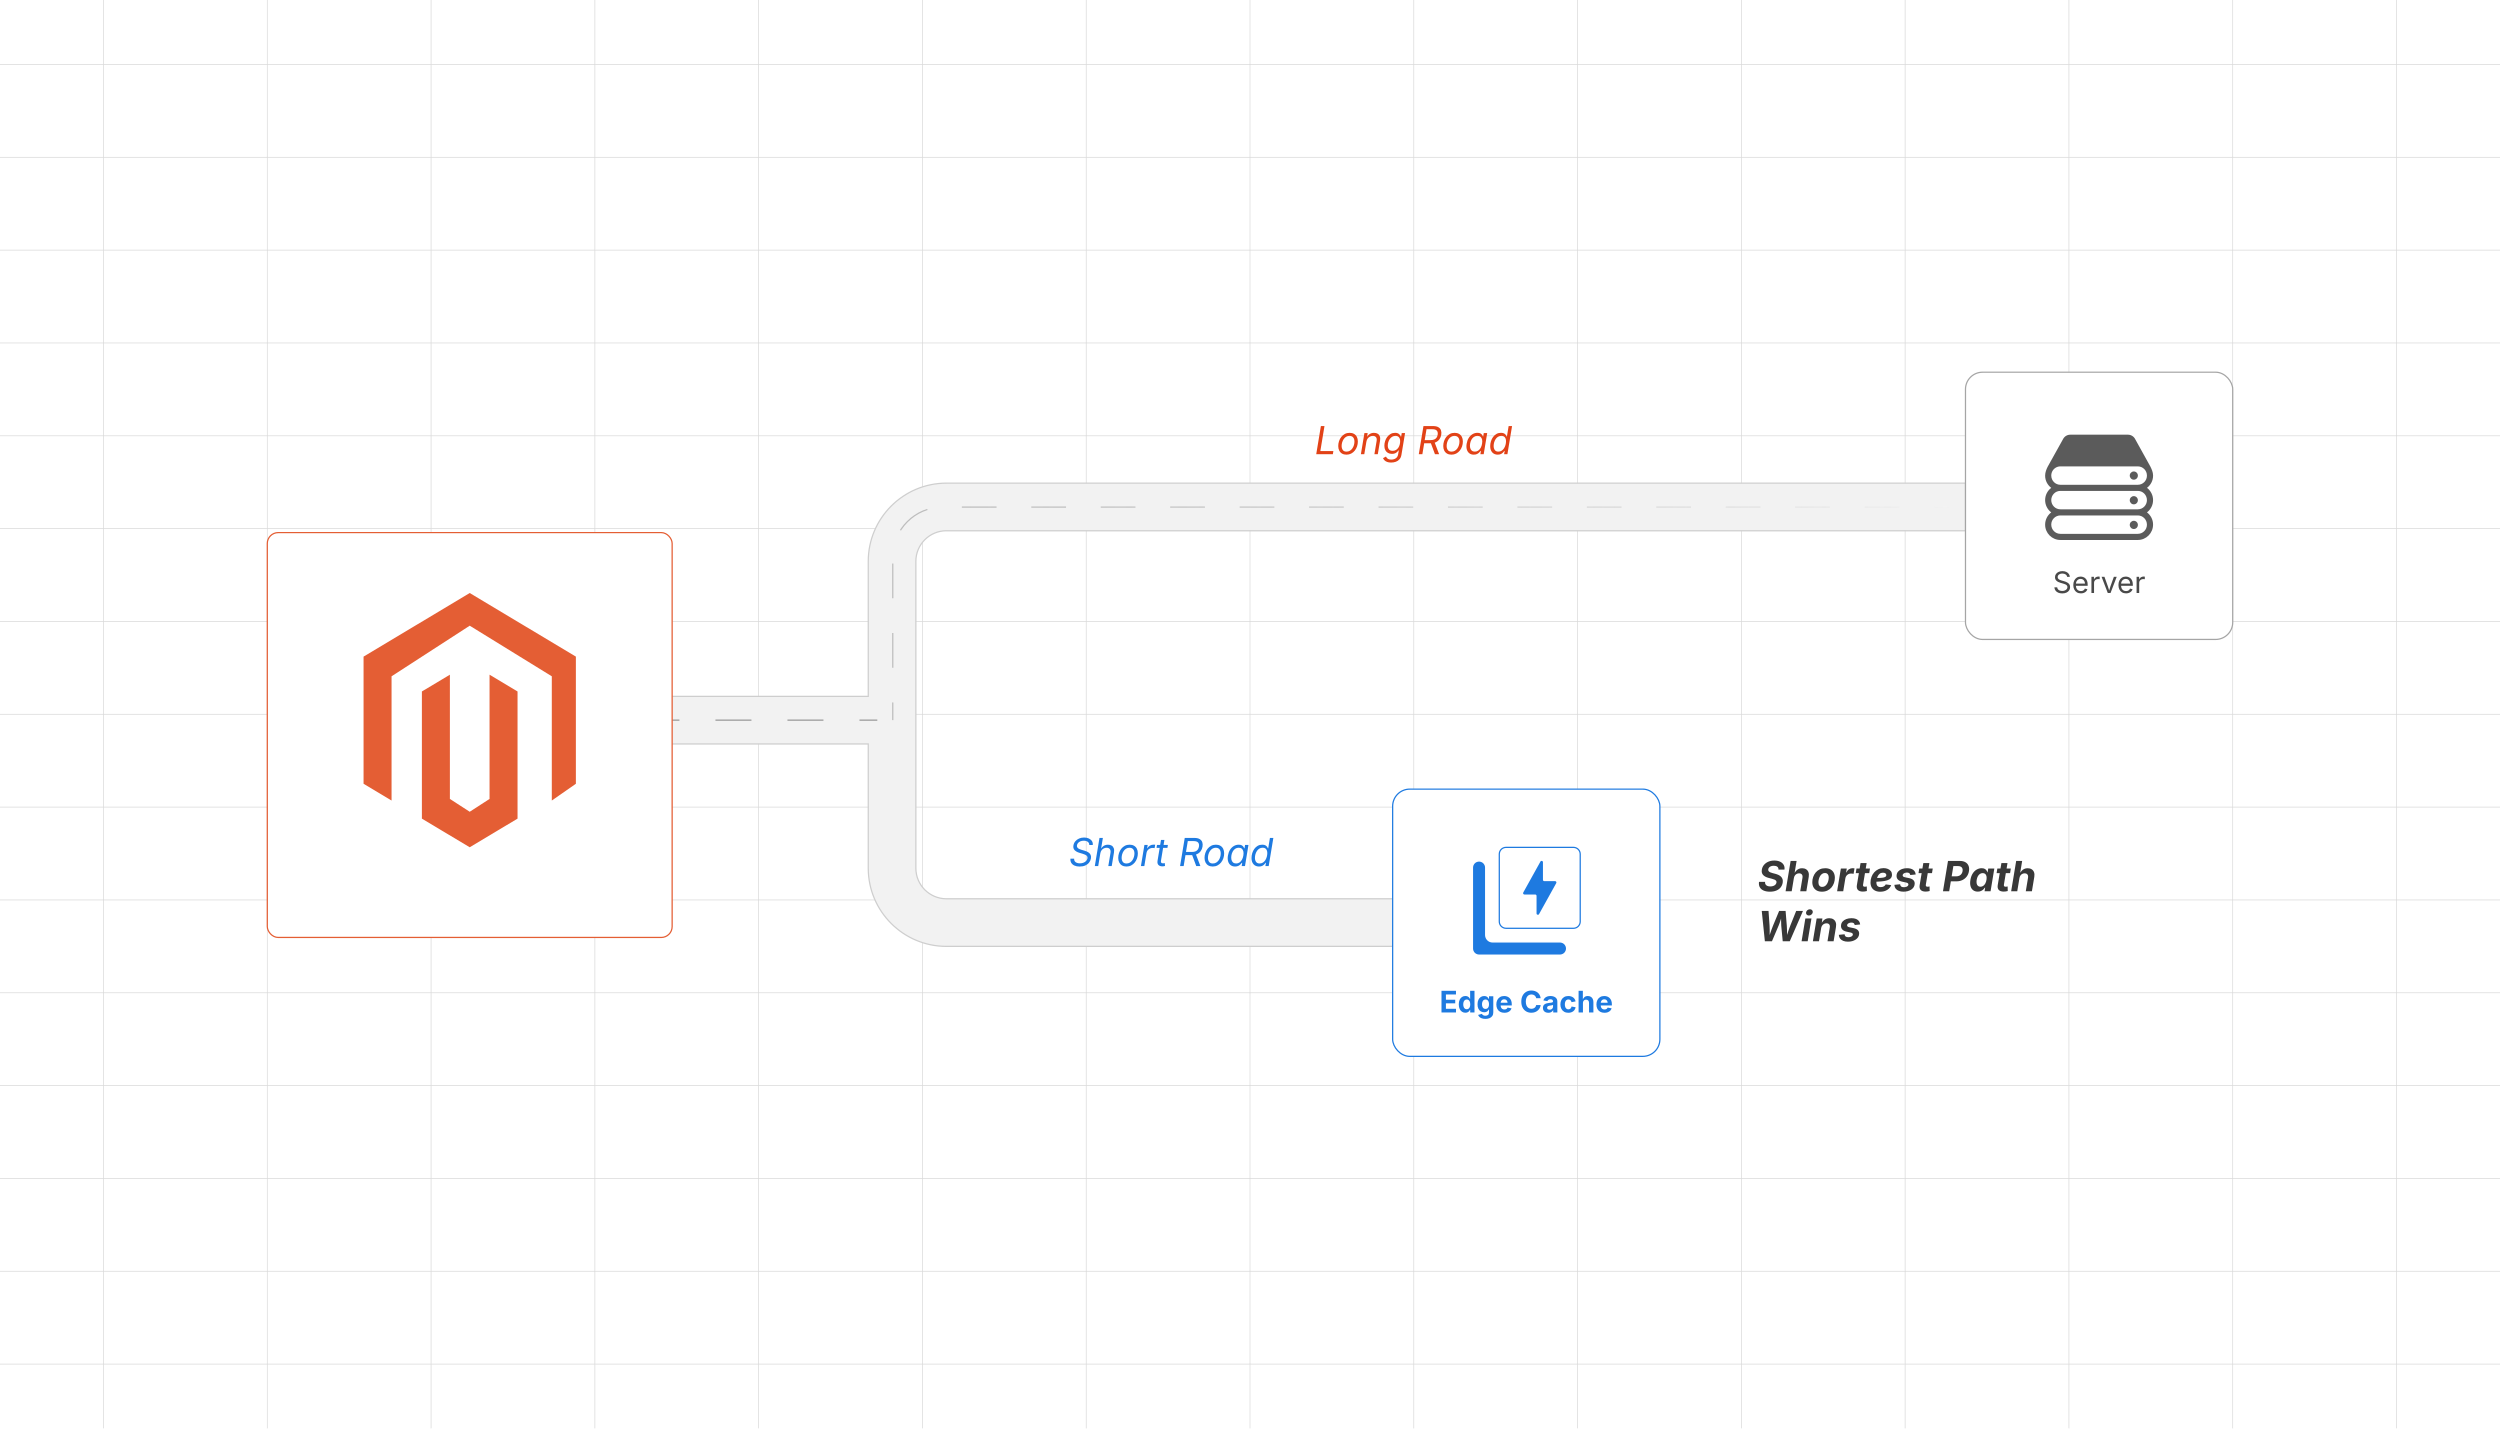 <?xml version="1.0" encoding="UTF-8"?><svg id="Layer_1" xmlns="http://www.w3.org/2000/svg" xmlns:xlink="http://www.w3.org/1999/xlink" viewBox="0 0 350 200"><defs><clipPath id="clippath"><rect width="350" height="200" fill="none" stroke-width="0"/></clipPath><linearGradient id="linear-gradient" x1="124.9" y1="99.58" x2="273.256" y2="99.58" gradientUnits="userSpaceOnUse"><stop offset="0" stop-color="#999" stop-opacity=".6"/><stop offset="1" stop-color="#f2f2f2"/></linearGradient><linearGradient id="linear-gradient-2" y1="82.193" y2="82.193" xlink:href="#linear-gradient"/><linearGradient id="linear-gradient-3" x1="124.9" y1="70.994" x2="273.256" y2="70.994" xlink:href="#linear-gradient"/><linearGradient id="linear-gradient-4" x1="124.9" y1="115.047" x2="191.703" y2="115.047" gradientUnits="userSpaceOnUse"><stop offset="0" stop-color="#bdbdbd"/><stop offset="1" stop-color="#1e7ae0"/></linearGradient><filter id="drop-shadow-1" filterUnits="userSpaceOnUse"><feOffset dx="0" dy="2.083"/><feGaussianBlur result="blur" stdDeviation="1.666"/><feFlood flood-color="#333" flood-opacity=".09"/><feComposite in2="blur" operator="in"/><feComposite in="SourceGraphic"/></filter><filter id="outer-glow-2" filterUnits="userSpaceOnUse"><feOffset dx="0" dy="0"/><feGaussianBlur result="blur-2" stdDeviation="3.749"/><feFlood flood-color="#2d95e2" flood-opacity=".12"/><feComposite in2="blur-2" operator="in"/><feComposite in="SourceGraphic"/></filter></defs><g opacity=".51"><g clip-path="url(#clippath)"><line x1="-8.439" y1="190.973" x2="358.439" y2="190.973" fill="none" stroke="#b5b5b5" stroke-miterlimit="10" stroke-width=".102"/><line x1="-8.439" y1="177.977" x2="358.439" y2="177.977" fill="none" stroke="#b5b5b5" stroke-miterlimit="10" stroke-width=".102"/><line x1="-8.439" y1="164.981" x2="358.439" y2="164.981" fill="none" stroke="#b5b5b5" stroke-miterlimit="10" stroke-width=".102"/><line x1="-8.439" y1="151.985" x2="358.439" y2="151.985" fill="none" stroke="#b5b5b5" stroke-miterlimit="10" stroke-width=".102"/><line x1="-8.439" y1="138.988" x2="358.439" y2="138.988" fill="none" stroke="#b5b5b5" stroke-miterlimit="10" stroke-width=".102"/><line x1="-8.439" y1="125.992" x2="358.439" y2="125.992" fill="none" stroke="#b5b5b5" stroke-miterlimit="10" stroke-width=".102"/><line x1="-8.439" y1="112.996" x2="358.439" y2="112.996" fill="none" stroke="#b5b5b5" stroke-miterlimit="10" stroke-width=".102"/><line x1="-8.439" y1="100" x2="358.439" y2="100" fill="none" stroke="#b5b5b5" stroke-miterlimit="10" stroke-width=".102"/><line x1="-8.439" y1="87.004" x2="358.439" y2="87.004" fill="none" stroke="#b5b5b5" stroke-miterlimit="10" stroke-width=".102"/><line x1="-8.439" y1="74.008" x2="358.439" y2="74.008" fill="none" stroke="#b5b5b5" stroke-miterlimit="10" stroke-width=".102"/><line x1="-8.439" y1="61.012" x2="358.439" y2="61.012" fill="none" stroke="#b5b5b5" stroke-miterlimit="10" stroke-width=".102"/><line x1="-8.439" y1="48.015" x2="358.439" y2="48.015" fill="none" stroke="#b5b5b5" stroke-miterlimit="10" stroke-width=".102"/><line x1="-8.439" y1="35.019" x2="358.439" y2="35.019" fill="none" stroke="#b5b5b5" stroke-miterlimit="10" stroke-width=".102"/><line x1="-8.439" y1="22.023" x2="358.439" y2="22.023" fill="none" stroke="#b5b5b5" stroke-miterlimit="10" stroke-width=".102"/><line x1="-8.439" y1="9.027" x2="358.439" y2="9.027" fill="none" stroke="#b5b5b5" stroke-miterlimit="10" stroke-width=".102"/><line x1="335.509" y1="-3.969" x2="335.509" y2="203.969" fill="none" stroke="#b5b5b5" stroke-miterlimit="10" stroke-width=".102"/><line x1="312.579" y1="-3.969" x2="312.579" y2="203.969" fill="none" stroke="#b5b5b5" stroke-miterlimit="10" stroke-width=".102"/><line x1="289.65" y1="-3.969" x2="289.65" y2="203.969" fill="none" stroke="#b5b5b5" stroke-miterlimit="10" stroke-width=".102"/><line x1="266.72" y1="-3.969" x2="266.72" y2="203.969" fill="none" stroke="#b5b5b5" stroke-miterlimit="10" stroke-width=".102"/><line x1="243.79" y1="-3.969" x2="243.79" y2="203.969" fill="none" stroke="#b5b5b5" stroke-miterlimit="10" stroke-width=".102"/><line x1="220.86" y1="-3.969" x2="220.86" y2="203.969" fill="none" stroke="#b5b5b5" stroke-miterlimit="10" stroke-width=".102"/><line x1="197.93" y1="-3.969" x2="197.93" y2="203.969" fill="none" stroke="#b5b5b5" stroke-miterlimit="10" stroke-width=".102"/><line x1="175" y1="-3.969" x2="175" y2="203.969" fill="none" stroke="#b5b5b5" stroke-miterlimit="10" stroke-width=".102"/><line x1="152.07" y1="-3.969" x2="152.07" y2="203.969" fill="none" stroke="#b5b5b5" stroke-miterlimit="10" stroke-width=".102"/><line x1="129.14" y1="-3.969" x2="129.14" y2="203.969" fill="none" stroke="#b5b5b5" stroke-miterlimit="10" stroke-width=".102"/><line x1="106.21" y1="-3.969" x2="106.21" y2="203.969" fill="none" stroke="#b5b5b5" stroke-miterlimit="10" stroke-width=".102"/><line x1="83.28" y1="-3.969" x2="83.28" y2="203.969" fill="none" stroke="#b5b5b5" stroke-miterlimit="10" stroke-width=".102"/><line x1="60.35" y1="-3.969" x2="60.35" y2="203.969" fill="none" stroke="#b5b5b5" stroke-miterlimit="10" stroke-width=".102"/><line x1="37.421" y1="-3.969" x2="37.421" y2="203.969" fill="none" stroke="#b5b5b5" stroke-miterlimit="10" stroke-width=".102"/><line x1="14.491" y1="-3.969" x2="14.491" y2="203.969" fill="none" stroke="#b5b5b5" stroke-miterlimit="10" stroke-width=".102"/></g></g><path d="M128.221,78.583c0-2.36,1.92-4.279,4.28-4.279h142.667v-6.665h-142.667c-6.035,0-10.945,4.91-10.945,10.945v18.905h-49.099v6.665h49.099v17.395c0,6.035,4.91,10.945,10.945,10.945h62.521v-6.665h-62.521c-2.36,0-4.28-1.92-4.28-4.279v-42.966Z" fill="#f2f2f2" stroke="#cecece" stroke-miterlimit="10" stroke-width=".175"/><line x1="122.824" y1="100.821" x2="120.325" y2="100.821" fill="none" stroke="#999" stroke-miterlimit="10" stroke-width=".175"/><line x1="115.284" y1="100.821" x2="77.476" y2="100.821" fill="none" stroke="#999" stroke-dasharray="0 0 5.041 5.041" stroke-miterlimit="10" stroke-width=".175"/><line x1="74.956" y1="100.821" x2="72.456" y2="100.821" fill="none" stroke="#999" stroke-miterlimit="10" stroke-width=".175"/><line x1="124.987" y1="100.821" x2="124.987" y2="98.339" fill="none" stroke="url(#linear-gradient)" stroke-miterlimit="10" stroke-width=".175"/><path d="M124.987,93.479v-15.518c0-3.847,3.119-6.966,6.966-6.966h136.39" fill="none" stroke="url(#linear-gradient-2)" stroke-dasharray="0 0 4.861 4.861" stroke-miterlimit="10" stroke-width=".175"/><line x1="270.774" y1="70.994" x2="273.256" y2="70.994" fill="none" stroke="url(#linear-gradient-3)" stroke-miterlimit="10" stroke-width=".175"/><path d="M191.703,129.185h-59.788c-3.826,0-6.928-3.102-6.928-6.928v-21.436" fill="none" stroke="url(#linear-gradient-4)" stroke-dasharray="0 4.963" stroke-miterlimit="10" stroke-width=".175"/><path d="M247.79,124.837c-.34,0-.632-.052-.875-.156-.244-.104-.425-.26-.542-.465-.116-.205-.153-.457-.112-.757h.846c-.013.143.01.262.068.357.06.096.146.167.261.215.115.048.251.071.409.071.153,0,.292-.022.415-.067.124-.044.225-.107.302-.189.078-.081.126-.176.143-.284.018-.097.003-.179-.044-.244s-.12-.121-.221-.168c-.101-.046-.226-.088-.376-.126l-.45-.117c-.334-.083-.59-.218-.767-.401-.178-.185-.241-.434-.189-.749.039-.256.14-.48.3-.672.161-.192.365-.342.614-.449.248-.106.526-.16.834-.16.313,0,.582.054.808.16.225.107.393.256.502.446.11.189.146.41.108.66h-.837c.012-.169-.04-.3-.153-.394-.114-.095-.28-.142-.499-.142-.147,0-.277.021-.389.062-.111.042-.199.1-.265.174s-.106.159-.124.254c-.017.103,0,.188.052.258.051.069.125.125.222.169s.203.08.319.108l.364.094c.171.042.327.097.47.164s.264.15.363.25c.1.101.17.218.212.354s.049.294.021.475c-.042.256-.139.479-.291.67-.151.191-.354.339-.605.443-.251.104-.549.156-.893.156Z" fill="#383838" stroke-width="0"/><path d="M251.143,122.932l-.305,1.843h-.854l.703-4.243h.838l-.308,1.854h-.068c.085-.178.183-.329.292-.452.108-.124.233-.218.373-.283s.297-.099.474-.099c.221,0,.408.048.562.144.155.096.266.233.333.413s.081.394.042.643l-.337,2.024h-.856l.312-1.877c.033-.199.007-.354-.078-.465-.084-.111-.217-.167-.396-.167-.12,0-.23.026-.332.078-.102.053-.188.128-.257.227s-.115.219-.138.361Z" fill="#383838" stroke-width="0"/><path d="M255.078,124.837c-.289,0-.533-.055-.734-.165-.202-.11-.355-.265-.462-.464s-.159-.434-.159-.701c0-.256.041-.501.122-.734.082-.233.2-.442.354-.627.155-.184.344-.329.567-.436.223-.106.477-.159.762-.159.284,0,.528.055.73.164.202.108.356.264.462.464.106.2.16.435.16.702,0,.256-.041.502-.121.736-.081.234-.199.443-.354.626-.156.184-.346.328-.568.435s-.476.159-.759.159ZM255.106,124.165c.159,0,.297-.043.411-.128.115-.086.21-.195.285-.329s.131-.276.167-.427c.036-.151.054-.292.054-.424,0-.127-.02-.237-.059-.333-.039-.095-.097-.169-.175-.222-.078-.054-.176-.08-.293-.08-.16,0-.298.042-.413.127-.116.084-.211.193-.285.326s-.129.274-.165.424c-.036.15-.054.293-.054.428,0,.189.043.344.131.461.087.118.219.177.396.177Z" fill="#383838" stroke-width="0"/><path d="M257.196,124.774l.526-3.184h.826l-.088.555h.034c.089-.197.21-.346.364-.446.153-.101.32-.151.498-.151.046,0,.094.003.143.007.05.005.093.013.131.021l-.128.764c-.038-.014-.093-.024-.164-.031-.071-.008-.137-.012-.197-.012-.131,0-.253.028-.365.084-.111.056-.205.134-.28.233s-.124.216-.146.349l-.299,1.812h-.854Z" fill="#383838" stroke-width="0"/><path d="M261.796,121.591l-.105.652h-1.888l.105-.652h1.888ZM260.475,120.833h.854l-.499,3.01c-.017.103-.007.178.031.226.038.047.108.071.211.071.032,0,.078-.005.139-.013.06-.009.105-.017.138-.024l.015.641c-.098.028-.193.048-.289.06-.097.012-.188.018-.275.018-.32,0-.552-.078-.694-.233-.143-.156-.19-.379-.143-.67l.513-3.084Z" fill="#383838" stroke-width="0"/><path d="M263.242,124.843c-.283,0-.527-.052-.732-.155s-.362-.252-.473-.445c-.11-.194-.165-.427-.165-.698,0-.268.044-.522.133-.765.088-.242.214-.456.377-.642.163-.187.356-.333.581-.44.224-.107.471-.161.74-.161.224,0,.425.038.603.113.178.074.317.181.42.318s.153.304.153.497c0,.197-.058.36-.173.488-.116.128-.287.228-.513.299-.227.071-.505.121-.835.149-.33.029-.71.043-1.139.043l.088-.516c.362,0,.66-.006.893-.019.233-.012.413-.034.541-.066.129-.032.218-.075.269-.13.05-.054.075-.123.075-.206,0-.101-.042-.181-.127-.239-.084-.059-.199-.089-.343-.089-.187,0-.339.049-.459.146-.119.097-.213.219-.279.364-.066.146-.113.298-.141.455-.027.156-.041.294-.041.414,0,.121.019.23.056.327s.1.174.189.229c.089.056.21.084.364.084.161,0,.304-.034.429-.102.124-.067.214-.16.269-.28l.767.103c-.104.277-.292.5-.562.669-.27.17-.591.254-.965.254Z" fill="#383838" stroke-width="0"/><path d="M266.506,124.837c-.257,0-.479-.037-.669-.112-.19-.075-.338-.181-.443-.317s-.164-.299-.175-.487c0-.01-.001-.018-.002-.024-.001-.006-.001-.013-.001-.019l.8-.082c.016.148.064.254.146.318.083.065.211.098.384.098.104,0,.203-.015.296-.043s.17-.07.232-.124c.062-.054.096-.12.104-.198.006-.071-.018-.133-.069-.182-.053-.05-.143-.088-.27-.114l-.529-.114c-.277-.059-.482-.162-.615-.312-.133-.148-.191-.333-.174-.551.013-.221.087-.406.222-.559.135-.151.311-.267.525-.346.216-.079.451-.118.705-.118.374,0,.663.075.867.225.204.15.319.347.346.59.004.012.007.021.009.031s.003.02.003.031l-.761.077c-.015-.108-.058-.192-.128-.252s-.181-.09-.333-.09c-.093,0-.185.015-.273.043s-.164.069-.225.122c-.062.054-.096.12-.103.199-.008.072.013.132.062.18.049.048.141.086.273.116l.553.114c.278.057.485.155.619.293.134.139.192.315.175.53-.012.169-.061.319-.146.453-.087.133-.202.245-.346.339-.145.093-.308.163-.488.212-.182.048-.372.072-.571.072Z" fill="#383838" stroke-width="0"/><path d="M270.584,121.591l-.105.652h-1.888l.105-.652h1.888ZM269.263,120.833h.854l-.499,3.01c-.017.103-.007.178.031.226.038.047.108.071.211.071.032,0,.078-.005.139-.013.06-.009.105-.017.138-.024l.015.641c-.098.028-.193.048-.289.06-.097.012-.188.018-.275.018-.32,0-.552-.078-.694-.233-.143-.156-.19-.379-.143-.67l.513-3.084Z" fill="#383838" stroke-width="0"/><path d="M272.016,124.774l.704-4.243h1.654c.32,0,.584.061.79.183.206.121.351.29.435.505.083.216.102.463.054.742-.043.281-.144.528-.3.742-.157.213-.36.381-.609.502-.25.122-.537.183-.861.183h-1.065l.116-.7h.926c.179,0,.33-.032.456-.095.125-.062.225-.148.299-.258.074-.108.122-.232.146-.371.022-.143.015-.268-.023-.375-.038-.106-.109-.19-.215-.25s-.248-.09-.429-.09h-.623l-.584,3.525h-.869Z" fill="#383838" stroke-width="0"/><path d="M276.883,124.828c-.243,0-.452-.063-.628-.19s-.301-.312-.374-.557c-.074-.244-.082-.543-.023-.896.061-.362.17-.665.328-.907.157-.242.344-.424.561-.545.217-.122.442-.183.678-.183.181,0,.325.03.435.09s.193.134.252.224c.059.089.101.177.125.262h.028l.089-.535h.852l-.527,3.184h-.84l.082-.51h-.039c-.056.087-.128.174-.217.261-.089.086-.198.158-.327.216-.13.059-.28.087-.453.087ZM277.262,124.143c.146,0,.276-.041.392-.121.114-.081.211-.193.289-.336.077-.144.132-.311.162-.5.032-.193.033-.362.004-.504-.029-.143-.089-.253-.178-.331-.089-.077-.207-.116-.353-.116-.15,0-.283.041-.399.122-.115.082-.211.194-.286.336-.075.143-.128.307-.158.493-.03.186-.031.352-.003.495.029.145.087.258.176.339.088.082.206.123.354.123Z" fill="#383838" stroke-width="0"/><path d="M281.516,121.591l-.105.652h-1.888l.105-.652h1.888ZM280.194,120.833h.854l-.499,3.01c-.017.103-.007.178.031.226.038.047.108.071.211.071.032,0,.078-.005.139-.013.06-.009.105-.017.138-.024l.015.641c-.098.028-.193.048-.289.06-.097.012-.188.018-.275.018-.32,0-.552-.078-.694-.233-.143-.156-.19-.379-.143-.67l.513-3.084Z" fill="#383838" stroke-width="0"/><path d="M282.721,122.932l-.305,1.843h-.854l.703-4.243h.838l-.308,1.854h-.068c.085-.178.183-.329.292-.452.108-.124.233-.218.373-.283s.297-.099.474-.099c.221,0,.408.048.562.144.155.096.266.233.333.413s.081.394.042.643l-.337,2.024h-.856l.312-1.877c.033-.199.007-.354-.078-.465-.084-.111-.217-.167-.396-.167-.12,0-.23.026-.332.078-.102.053-.188.128-.257.227s-.115.219-.138.361Z" fill="#383838" stroke-width="0"/><path d="M247.081,131.773l-.436-4.243h.948l.146,2.088c.011.174.017.36.017.56,0,.198,0,.397-.001.598s-.001.393.001.576h-.153c.062-.184.127-.376.195-.576.066-.2.135-.399.204-.598.069-.199.141-.386.213-.56l.865-2.088h.903l.171,2.088c.013.174.021.36.025.56.004.198.006.397.007.598s.004.393.01.576h-.162c.062-.184.127-.376.192-.576s.132-.399.198-.598c.066-.199.135-.386.205-.56l.837-2.088h.951l-1.846,4.243h-.991l-.205-2.17c-.021-.243-.028-.504-.023-.783s.005-.568.001-.868h.214c-.106.292-.201.578-.285.856-.083.279-.179.544-.284.795l-.923,2.17h-.994Z" fill="#383838" stroke-width="0"/><path d="M252.222,131.773l.526-3.184h.854l-.526,3.184h-.854ZM253.244,128.174c-.129,0-.232-.043-.31-.128-.076-.086-.105-.189-.086-.311.021-.121.084-.225.19-.311.106-.085.223-.128.351-.128.129,0,.232.043.31.128.078.086.106.189.086.311-.02.119-.082.223-.188.309-.105.087-.224.13-.353.13Z" fill="#383838" stroke-width="0"/><path d="M254.958,129.957l-.302,1.816h-.854l.529-3.184h.804l-.111.794-.06-.028c.125-.262.281-.462.467-.6.187-.138.408-.206.666-.206.229,0,.42.051.575.151.156.101.267.242.331.427s.075.4.034.649l-.331,1.996h-.854l.315-1.905c.034-.199.009-.35-.076-.451-.086-.102-.213-.152-.382-.152-.127,0-.243.028-.349.085-.105.058-.193.138-.264.241s-.117.226-.14.366Z" fill="#383838" stroke-width="0"/><path d="M258.729,131.836c-.257,0-.479-.037-.669-.112-.19-.075-.338-.181-.443-.317s-.164-.299-.175-.487c0-.01-.001-.018-.002-.024-.001-.006-.001-.013-.001-.019l.8-.082c.016.148.064.254.146.318.083.065.211.098.384.098.104,0,.203-.015.296-.043s.17-.07.232-.124c.062-.054.096-.12.104-.198.006-.071-.018-.133-.069-.182-.053-.05-.143-.088-.27-.114l-.529-.114c-.277-.059-.482-.162-.615-.312-.133-.148-.191-.333-.174-.551.013-.221.087-.406.222-.559.135-.151.311-.267.525-.346.216-.079.451-.118.705-.118.374,0,.663.075.867.225.204.15.319.347.346.59.004.012.007.021.009.031s.003.02.003.031l-.761.077c-.015-.108-.058-.192-.128-.252s-.181-.09-.333-.09c-.093,0-.185.015-.273.043s-.164.069-.225.122c-.062.054-.096.12-.103.199-.008.072.013.132.062.18.049.048.141.086.273.116l.553.114c.278.057.485.155.619.293.134.139.192.315.175.53-.012.169-.061.319-.146.453-.087.133-.202.245-.346.339-.145.093-.308.163-.488.212-.182.048-.372.072-.571.072Z" fill="#383838" stroke-width="0"/><rect x="37.421" y="72.481" width="56.679" height="56.679" rx="1.523" ry="1.523" fill="#fff" filter="url(#drop-shadow-1)" stroke="#e45e34" stroke-miterlimit="10" stroke-width=".175"/><g id="LOGO"><polygon points="80.623 91.925 80.623 109.727 77.252 112.076 77.252 94.682 65.76 87.597 54.818 94.682 54.818 112.076 50.898 109.727 50.898 91.925 65.76 83.024 80.623 91.925" fill="#e45e34" stroke-width="0"/><polygon points="72.456 96.805 72.456 114.607 69.745 116.23 65.76 118.618 61.772 116.23 59.064 114.607 59.064 96.805 62.984 94.456 62.984 111.85 65.76 113.647 68.537 111.85 68.537 94.456 72.456 96.805" fill="#e45e34" stroke-width="0"/></g><path d="M151.153,121.318c-.282,0-.523-.045-.725-.136-.201-.091-.351-.219-.45-.385-.099-.166-.137-.358-.116-.579h.516c-.01.148.02.271.09.366.071.096.169.168.295.214.126.047.267.07.422.07.178,0,.343-.029.495-.087.151-.059.277-.14.378-.245.101-.104.162-.228.185-.368.021-.127.003-.23-.054-.309s-.141-.144-.25-.194-.232-.097-.37-.138l-.455-.135c-.282-.083-.503-.205-.663-.367s-.217-.381-.173-.656c.036-.222.123-.417.263-.584.14-.168.317-.298.53-.391.213-.092.448-.139.704-.139.255,0,.479.046.67.137.191.091.336.215.434.372.098.158.133.338.107.539h-.489c.009-.19-.058-.339-.201-.444-.143-.106-.332-.159-.568-.159-.171,0-.324.027-.46.082s-.247.13-.333.227c-.086.096-.14.204-.161.326-.023.138 0.0.249.07.333.069.085.159.15.27.197s.212.084.306.112l.375.108c.099.028.208.066.326.115.119.048.23.113.334.194s.184.185.238.312.067.283.037.469c-.036.215-.12.408-.253.581-.133.173-.311.31-.533.41s-.485.15-.791.15Z" fill="#1e7ae0" stroke-width="0"/><path d="M154.043,119.479l-.293,1.771h-.476l.653-3.94h.476l-.283,1.701h-.082c.092-.186.193-.333.303-.443.11-.11.229-.189.358-.238.129-.048.266-.072.413-.072.199,0,.369.041.51.123s.242.205.303.37c.061.165.07.372.028.622l-.312,1.878h-.479l.307-1.838c.039-.23.008-.41-.093-.537-.1-.127-.253-.19-.458-.19-.139,0-.27.031-.393.093s-.227.151-.312.269-.142.262-.17.433Z" fill="#1e7ae0" stroke-width="0"/><path d="M157.7,121.313c-.238,0-.442-.05-.613-.149s-.303-.24-.396-.422c-.092-.182-.139-.394-.139-.637,0-.235.037-.462.11-.683s.179-.418.317-.594c.138-.176.306-.314.502-.418.196-.103.418-.154.665-.154.238,0,.443.049.616.147.173.1.306.239.398.421.092.182.139.396.139.643,0,.238-.037.467-.111.688-.074.221-.181.418-.321.593-.14.174-.308.312-.505.413-.197.102-.417.152-.663.152ZM157.711,120.888c.182,0,.342-.042.48-.127s.254-.196.348-.334c.093-.139.164-.291.211-.457.048-.165.072-.329.072-.491,0-.15-.024-.285-.072-.405-.047-.119-.122-.215-.222-.285-.1-.07-.231-.105-.394-.105-.18,0-.339.042-.476.127-.138.084-.253.196-.347.336-.093.139-.164.292-.211.458-.047.167-.071.332-.071.496,0,.223.054.409.161.561s.281.228.521.228Z" fill="#1e7ae0" stroke-width="0"/><path d="M159.729,121.25l.489-2.956h.46l-.074.454h.032c.078-.149.194-.27.351-.36.156-.091.322-.137.498-.137.036,0,.077.001.125.003.047.002.085.004.114.005l-.08.479c-.021-.004-.059-.009-.112-.017-.054-.007-.11-.01-.168-.01-.141,0-.272.029-.394.088-.122.06-.223.141-.303.243-.08.104-.132.222-.155.356l-.307,1.851h-.476Z" fill="#1e7ae0" stroke-width="0"/><path d="M163.507,118.294l-.066.407h-1.528l.066-.407h1.528ZM162.542,117.59h.476l-.479,2.894c-.023.136-.011.232.034.292.046.059.13.089.251.089.03,0,.069-.004.116-.011.048-.007.092-.015.132-.021l.029.402c-.048.016-.104.028-.167.038s-.127.015-.193.015c-.259,0-.448-.068-.567-.204-.119-.136-.159-.323-.12-.562l.486-2.931Z" fill="#1e7ae0" stroke-width="0"/><path d="M165.21,121.25l.653-3.94h1.349c.31,0,.556.054.736.159s.303.25.368.434c.064.184.077.392.038.624-.039.232-.121.438-.246.619-.125.18-.295.32-.511.423-.215.103-.476.153-.783.153h-1.071l.074-.447h1.044c.209,0,.383-.03.521-.091.137-.061.244-.147.32-.261.076-.112.126-.245.151-.396.041-.245.002-.436-.114-.571s-.326-.203-.629-.203h-.82l-.579,3.498h-.502ZM167.474,121.25l-.659-1.774h.566l.674,1.774h-.582Z" fill="#1e7ae0" stroke-width="0"/><path d="M169.782,121.313c-.238,0-.442-.05-.613-.149s-.303-.24-.396-.422c-.092-.182-.139-.394-.139-.637,0-.235.037-.462.11-.683s.179-.418.317-.594c.138-.176.306-.314.502-.418.196-.103.418-.154.665-.154.238,0,.443.049.616.147.173.1.306.239.398.421.092.182.139.396.139.643,0,.238-.037.467-.111.688-.074.221-.181.418-.321.593-.14.174-.308.312-.505.413-.197.102-.417.152-.663.152ZM169.793,120.888c.182,0,.342-.042.48-.127s.254-.196.348-.334c.093-.139.164-.291.211-.457.048-.165.072-.329.072-.491,0-.15-.024-.285-.072-.405-.047-.119-.122-.215-.222-.285-.1-.07-.231-.105-.394-.105-.18,0-.339.042-.476.127-.138.084-.253.196-.347.336-.093.139-.164.292-.211.458-.047.167-.071.332-.071.496,0,.223.054.409.161.561s.281.228.521.228Z" fill="#1e7ae0" stroke-width="0"/><path d="M172.908,121.313c-.245,0-.451-.063-.619-.189s-.285-.304-.353-.534c-.068-.229-.077-.501-.025-.812.053-.314.152-.584.296-.811s.322-.401.531-.525c.21-.123.438-.185.683-.185.19,0,.336.031.438.094.103.062.177.134.224.214s.083.147.107.202h.04l.077-.473h.479l-.489,2.956h-.463l.074-.457h-.056c-.044.058-.104.128-.18.21s-.175.154-.299.217-.278.094-.465.094ZM173.056,120.888c.18,0,.339-.048.478-.143.138-.096.253-.227.345-.395.092-.167.155-.36.19-.579.037-.218.038-.409.001-.572s-.108-.29-.217-.381-.252-.136-.432-.136c-.189,0-.354.049-.496.146s-.257.229-.346.393c-.089.164-.15.348-.184.55-.033.207-.033.395.003.563.035.169.107.304.217.403s.256.149.441.149Z" fill="#1e7ae0" stroke-width="0"/><path d="M176.261,121.313c-.322,0-.579-.106-.768-.318-.189-.213-.284-.502-.284-.869,0-.232.034-.46.102-.682.068-.223.167-.423.296-.602.129-.18.288-.321.474-.428.186-.105.396-.158.633-.158.195,0,.347.032.454.097.106.064.185.138.235.221.05.083.087.151.112.206h.031l.243-1.471h.479l-.652,3.94h-.463l.079-.457h-.05c-.043.062-.101.133-.174.215s-.17.153-.291.215c-.121.061-.272.091-.456.091ZM176.346,120.888c.178,0,.334-.043.468-.13.134-.086.246-.2.336-.344.09-.143.158-.3.204-.471.045-.171.068-.34.068-.508,0-.23-.054-.414-.161-.55s-.271-.203-.492-.203c-.177,0-.331.042-.466.125-.133.084-.246.195-.336.334-.091.138-.16.29-.207.457-.046.167-.07.334-.07.501,0,.229.053.418.16.566.107.147.271.222.496.222Z" fill="#1e7ae0" stroke-width="0"/><path d="M184.272,63.589l.652-3.94h.503l-.579,3.496h1.824l-.074.444h-2.326Z" fill="#e24217" stroke-width="0"/><path d="M188.501,63.652c-.238,0-.442-.05-.613-.149-.172-.1-.304-.24-.396-.422-.093-.182-.139-.394-.139-.637,0-.234.036-.462.109-.682s.179-.418.317-.594.306-.314.502-.418c.197-.103.419-.154.665-.154.238,0,.443.049.616.148s.306.239.398.42.139.396.139.643c0,.238-.037.467-.111.688s-.181.418-.321.592c-.14.174-.309.312-.505.414-.196.101-.417.152-.662.152ZM188.512,63.227c.181,0,.341-.042.479-.127s.254-.196.348-.334c.094-.138.164-.291.212-.456.047-.166.071-.33.071-.492,0-.15-.024-.285-.071-.405-.048-.12-.122-.215-.223-.286-.101-.07-.231-.106-.394-.106-.18,0-.339.042-.477.127-.137.085-.253.197-.346.336-.094.139-.164.292-.212.459s-.071.332-.071.496c0,.222.054.409.161.561.107.152.281.228.521.228Z" fill="#e24217" stroke-width="0"/><path d="M191.295,61.833l-.294,1.756h-.476l.492-2.957h.457l-.116.717-.068-.016c.132-.268.288-.458.468-.57.18-.112.38-.167.6-.167.205,0,.378.042.519.127.142.084.241.21.301.378.059.167.067.376.024.626l-.31,1.862h-.476l.31-1.854c.039-.231.011-.407-.085-.529-.095-.122-.242-.183-.441-.183-.145,0-.28.032-.407.097-.127.064-.234.157-.322.277-.089.121-.146.266-.175.435Z" fill="#e24217" stroke-width="0"/><path d="M194.763,64.758c-.228,0-.418-.03-.571-.089s-.276-.136-.368-.23c-.091-.094-.158-.193-.2-.297l.409-.222c.03.053.07.112.119.178.05.066.123.124.22.172.097.048.23.072.402.072.243,0,.453-.059.632-.178.178-.119.287-.299.328-.541l.098-.576-.043.01c-.044.059-.102.125-.174.201s-.168.142-.286.198c-.118.057-.27.085-.455.085-.209,0-.394-.044-.554-.131-.159-.087-.284-.214-.374-.382s-.135-.371-.135-.611c0-.226.034-.446.104-.663.068-.216.168-.411.299-.585.13-.175.288-.314.473-.418.186-.104.395-.156.627-.156.146,0,.267.019.362.058.095.039.171.087.229.146.058.058.102.116.133.174.03.058.055.106.072.146l.056-.013.079-.474h.463l-.508,3.049c-.042.253-.132.459-.27.617s-.308.274-.509.348c-.202.074-.421.111-.657.111ZM194.961,63.118c.182,0,.339-.04.472-.119.133-.079.243-.185.331-.316.087-.131.151-.277.194-.436.042-.16.063-.321.063-.483,0-.226-.054-.406-.162-.541-.107-.135-.271-.203-.491-.203-.171,0-.323.04-.458.119-.134.08-.247.186-.34.319-.092.133-.162.281-.21.443s-.071.325-.071.489c0,.22.056.396.167.529.11.132.279.198.505.198Z" fill="#e24217" stroke-width="0"/><path d="M198.631,63.589l.652-3.94h1.349c.311,0,.556.053.736.159.182.105.304.25.368.434.064.183.077.391.038.624s-.121.439-.246.619-.295.321-.51.423c-.216.102-.477.153-.783.153h-1.07l.073-.447h1.045c.21,0,.384-.031.521-.091.138-.061.244-.148.32-.261s.126-.245.15-.396c.041-.245.003-.436-.113-.571s-.326-.204-.63-.204h-.819l-.579,3.499h-.502ZM200.894,63.589l-.658-1.774h.566l.674,1.774h-.582Z" fill="#e24217" stroke-width="0"/><path d="M203.203,63.652c-.238,0-.442-.05-.613-.149-.172-.1-.304-.24-.396-.422-.093-.182-.139-.394-.139-.637,0-.234.036-.462.109-.682s.179-.418.317-.594.306-.314.502-.418c.197-.103.419-.154.665-.154.238,0,.443.049.616.148s.306.239.398.42.139.396.139.643c0,.238-.037.467-.111.688s-.181.418-.321.592c-.14.174-.309.312-.505.414-.196.101-.417.152-.662.152ZM203.214,63.227c.181,0,.341-.042.479-.127s.254-.196.348-.334c.094-.138.164-.291.212-.456.047-.166.071-.33.071-.492,0-.15-.024-.285-.071-.405-.048-.12-.122-.215-.223-.286-.101-.07-.231-.106-.394-.106-.18,0-.339.042-.477.127-.137.085-.253.197-.346.336-.094.139-.164.292-.212.459s-.071.332-.071.496c0,.222.054.409.161.561.107.152.281.228.521.228Z" fill="#e24217" stroke-width="0"/><path d="M206.328,63.652c-.244,0-.451-.063-.618-.189-.168-.126-.285-.304-.354-.534-.067-.23-.076-.501-.024-.813.053-.314.151-.584.296-.811s.321-.402.531-.525c.21-.124.438-.185.683-.185.19,0,.337.031.438.094.103.062.177.134.224.214.047.081.082.148.107.203h.039l.077-.474h.479l-.489,2.957h-.463l.074-.458h-.056c-.044.058-.104.128-.18.21s-.176.154-.299.217-.278.094-.466.094ZM206.477,63.227c.18,0,.339-.047.478-.143s.253-.227.345-.394.155-.361.19-.579c.037-.219.037-.41.002-.573-.037-.163-.109-.29-.218-.381s-.252-.136-.432-.136c-.188,0-.354.049-.496.147s-.258.229-.347.393-.15.348-.184.55c-.033.206-.032.394.003.563.035.169.107.304.217.403s.257.149.441.149Z" fill="#e24217" stroke-width="0"/><path d="M209.681,63.652c-.322,0-.578-.106-.768-.319-.189-.212-.284-.502-.284-.869,0-.232.033-.46.102-.682.067-.222.166-.422.296-.602.13-.179.287-.321.474-.427.186-.106.396-.159.633-.159.196,0,.347.032.454.096.106.064.185.138.235.221.05.083.087.152.112.207h.031l.243-1.47h.479l-.652,3.94h-.463l.079-.458h-.05c-.043.062-.101.134-.174.215-.073.082-.17.154-.291.214-.12.061-.272.091-.456.091ZM209.766,63.227c.178,0,.334-.043.468-.129s.246-.201.336-.344c.09-.143.158-.3.204-.471.045-.171.068-.34.068-.508,0-.231-.054-.414-.161-.55-.107-.135-.271-.204-.492-.204-.176,0-.331.042-.465.126-.135.083-.247.195-.338.333-.091.139-.159.291-.206.458s-.07.333-.07.501c0,.229.054.418.16.566s.272.222.496.222Z" fill="#e24217" stroke-width="0"/><g filter="url(#outer-glow-2)"><rect x="194.971" y="110.478" width="37.413" height="37.413" rx="2.391" ry="2.391" fill="#fff" stroke="#1e7ae0" stroke-miterlimit="10" stroke-width=".175"/><path d="M201.809,141.744v-3.031h2.028v.515h-1.408v.732h1.303v.507h-1.303v.763h1.412v.515h-2.032Z" fill="#1e7ae0" stroke-width="0"/><path d="M205.154,141.783c-.173,0-.33-.046-.471-.136-.14-.09-.251-.223-.332-.396-.082-.175-.122-.388-.122-.64,0-.259.042-.476.126-.649.084-.173.195-.304.336-.391.14-.086.293-.13.461-.13.129,0,.236.021.321.065.086.043.155.097.208.16.053.064.092.126.118.186h.021v-1.14h.609v3.031h-.6v-.364h-.03c-.027.062-.067.122-.121.185-.054.062-.123.113-.209.155-.085.042-.19.063-.315.063ZM205.344,141.293c.104,0,.191-.029.265-.086s.129-.137.167-.239c.038-.102.057-.222.057-.358,0-.139-.019-.258-.056-.359-.037-.101-.093-.18-.166-.236-.073-.056-.162-.084-.267-.084-.107,0-.197.029-.27.088-.072.058-.127.138-.164.239-.036.103-.055.22-.055.353s.019.251.057.354c.037.104.092.184.164.242.073.059.162.088.268.088Z" fill="#1e7ae0" stroke-width="0"/><path d="M207.962,142.644c-.19,0-.355-.024-.496-.072-.142-.049-.256-.114-.344-.198-.089-.084-.149-.18-.184-.287l.525-.146c.019.042.048.083.088.123s.094.073.16.099.148.039.246.039c.155,0,.278-.036.367-.107s.133-.182.133-.332v-.419h-.047c-.027.061-.066.119-.118.177-.051.057-.119.104-.202.139-.083.036-.187.055-.311.055-.171,0-.326-.04-.466-.12s-.251-.202-.334-.366c-.084-.164-.125-.372-.125-.623,0-.256.042-.47.127-.643.085-.172.197-.302.338-.389.14-.086.294-.13.463-.13.127,0,.234.021.321.064.086.042.156.096.21.16s.094.127.121.187h.026v-.383h.601v2.256c0,.205-.048.375-.142.511-.095.136-.225.237-.39.306-.165.067-.355.102-.569.102ZM207.972,141.248c.104,0,.193-.026.266-.077.072-.052.128-.126.166-.223.038-.098.057-.214.057-.35,0-.134-.019-.251-.057-.352s-.094-.179-.166-.234c-.072-.055-.161-.083-.266-.083-.106,0-.196.029-.27.087-.072.058-.127.136-.164.236-.038.101-.057.216-.057.346,0,.133.019.248.057.345.037.098.092.172.165.226.073.053.163.079.269.079Z" fill="#1e7ae0" stroke-width="0"/><path d="M210.609,141.789c-.231,0-.432-.048-.6-.143s-.297-.229-.388-.404c-.09-.176-.135-.383-.135-.623,0-.234.045-.439.134-.616.09-.176.217-.313.381-.413.164-.099.356-.148.577-.148.149,0,.288.023.417.071s.242.119.34.215.174.215.229.358c.056.145.083.313.083.509v.171h-1.91v-.382h1.611l-.285.102c0-.118-.018-.221-.054-.309-.036-.087-.09-.155-.161-.203s-.159-.072-.264-.072c-.105,0-.195.024-.269.073-.074.049-.13.115-.168.198s-.058.179-.058.286v.271c0,.131.022.241.066.331s.105.157.186.201c.079.045.172.067.277.067.071,0,.137-.01.195-.03s.108-.051.149-.091.073-.089.095-.147l.553.104c-.036.125-.1.234-.19.329-.091.094-.205.167-.341.219-.137.051-.294.077-.472.077Z" fill="#1e7ae0" stroke-width="0"/><path d="M214.39,141.785c-.269,0-.509-.062-.721-.184-.213-.122-.38-.299-.503-.53-.122-.232-.184-.513-.184-.841,0-.329.062-.61.185-.843.124-.232.292-.41.505-.532s.452-.183.718-.183c.172,0,.333.023.481.072.148.048.28.118.396.21.115.093.209.205.282.339s.122.286.145.457h-.628c-.014-.084-.04-.158-.078-.223-.039-.064-.087-.12-.145-.165-.058-.046-.124-.08-.198-.104-.075-.024-.155-.036-.242-.036-.157,0-.296.04-.414.118-.119.079-.211.193-.276.343-.066.15-.1.332-.1.546,0,.219.034.402.101.552s.158.262.276.338c.118.075.255.113.411.113.086,0,.167-.012.24-.035.074-.024.141-.059.2-.104.059-.046.107-.102.146-.166.038-.065.064-.14.08-.222h.628c-.016.141-.058.275-.125.404-.066.129-.156.244-.268.346-.11.102-.243.182-.396.24s-.325.088-.517.088Z" fill="#1e7ae0" stroke-width="0"/><path d="M216.767,141.789c-.144,0-.272-.025-.387-.076-.115-.051-.205-.127-.271-.229-.066-.101-.099-.227-.099-.377,0-.126.023-.231.069-.317.047-.085.111-.153.191-.205.081-.052.173-.091.274-.118.103-.027.21-.046.323-.057.131-.014.237-.026.318-.038.08-.012.14-.029.177-.055s.056-.062.056-.111v-.01c0-.065-.014-.12-.041-.165-.026-.045-.067-.079-.12-.103-.054-.023-.119-.035-.194-.035-.079,0-.147.012-.206.035s-.105.056-.143.095c-.036.039-.063.083-.081.132l-.56-.091c.04-.134.104-.246.195-.338.091-.093.204-.163.339-.212s.287-.073.457-.073c.122,0,.24.015.355.044s.219.074.311.135c.092.062.164.142.218.239.054.099.08.216.08.354v1.531h-.578v-.315h-.02c-.037.07-.086.133-.146.187-.062.054-.135.096-.221.127-.087.031-.186.047-.299.047ZM216.94,141.359c.096,0,.181-.019.253-.057s.129-.09.17-.154c.04-.065.061-.138.061-.218v-.246c-.018.014-.045.025-.081.036-.037.011-.077.021-.122.028-.045.009-.089.016-.132.022-.044.007-.082.013-.116.017-.075.011-.141.028-.197.053-.058.024-.102.057-.133.097s-.046.092-.046.153c0,.059.015.107.044.147.03.04.071.07.122.091.052.021.11.03.178.03Z" fill="#1e7ae0" stroke-width="0"/><path d="M219.568,141.789c-.229,0-.427-.049-.593-.147s-.294-.235-.385-.411c-.09-.176-.135-.38-.135-.613,0-.236.045-.441.135-.617.091-.176.219-.312.385-.411s.363-.147.593-.147c.135,0,.259.018.372.053.114.035.215.086.304.15.088.065.16.145.217.238.058.094.097.199.118.315l-.567.105c-.012-.06-.031-.112-.057-.159-.026-.047-.058-.087-.094-.12s-.079-.059-.127-.076-.102-.026-.16-.026c-.108,0-.199.029-.273.087-.074.059-.129.14-.167.244-.037.104-.056.226-.056.362,0,.134.019.254.056.358.038.104.093.187.167.246s.165.089.273.089c.059,0,.112-.009.161-.027s.092-.045.13-.079c.038-.035.07-.076.096-.125s.044-.104.055-.165l.567.104c-.021.121-.061.229-.117.322-.058.095-.13.176-.218.243-.089.068-.189.12-.305.155-.114.035-.239.053-.375.053Z" fill="#1e7ae0" stroke-width="0"/><path d="M221.612,140.428v1.316h-.609v-3.031h.598v1.324h-.049c.06-.189.15-.336.271-.44.121-.104.278-.155.471-.155.157,0,.295.034.412.103s.209.167.273.295c.065.129.098.281.098.459v1.446h-.612v-1.341c0-.141-.036-.251-.108-.331-.073-.08-.174-.12-.303-.12-.085,0-.161.019-.229.056s-.119.092-.156.162-.057.156-.057.258Z" fill="#1e7ae0" stroke-width="0"/><path d="M224.623,141.789c-.231,0-.432-.048-.6-.143s-.297-.229-.388-.404c-.09-.176-.135-.383-.135-.623,0-.234.045-.439.134-.616.09-.176.217-.313.381-.413.164-.099.356-.148.577-.148.149,0,.288.023.417.071s.242.119.34.215.174.215.229.358c.056.145.083.313.083.509v.171h-1.91v-.382h1.611l-.285.102c0-.118-.018-.221-.054-.309-.036-.087-.09-.155-.161-.203s-.159-.072-.264-.072c-.105,0-.195.024-.269.073-.074.049-.13.115-.168.198s-.058.179-.058.286v.271c0,.131.022.241.066.331s.105.157.186.201c.079.045.172.067.277.067.071,0,.137-.01.195-.03s.108-.051.149-.091.073-.089.095-.147l.553.104c-.036.125-.1.234-.19.329-.091.094-.205.167-.341.219-.137.051-.294.077-.472.077Z" fill="#1e7ae0" stroke-width="0"/><path d="M220.286,129.961h-9.442c-.521,0-.944-.423-.944-.944v-9.442c0-.521.423-.944.944-.944h9.442c.521,0,.944.423.944.944v9.442c0,.521-.423.944-.944.944Z" fill="#fff" stroke="#1e7ae0" stroke-miterlimit="10" stroke-width=".175"/><path d="M208.012,130.905v-9.442c0-.521-.423-.944-.944-.944h-0c-.521,0-.944.423-.944.944v11.331c0,.521.423.944.944.944h11.331c.521,0,.944-.423.944-.944v-0c0-.521-.423-.944-.944-.944h-9.442c-.521,0-.944-.423-.944-.944Z" fill="#1e7ae0" stroke="#fff" stroke-miterlimit="10" stroke-width=".208"/><path d="M215.117,127.886v-2.468c0-.103-.083-.186-.186-.186h-1.513c-.142,0-.232-.152-.163-.276l2.409-4.341c.093-.168.349-.102.349.09v2.468c0,.103.083.186.186.186h1.513c.142,0,.232.152.163.276l-2.409,4.341c-.093.168-.349.102-.349-.09Z" fill="#1e7ae0" stroke-width="0"/></g><rect x="275.167" y="52.109" width="37.413" height="37.413" rx="2.391" ry="2.391" fill="#fff" stroke="#a5a5a5" stroke-miterlimit="10" stroke-width=".175"/><path d="M288.713,83.077c-.218,0-.407-.035-.568-.105-.16-.071-.286-.169-.377-.296-.091-.127-.143-.275-.154-.445h.396c.011.114.049.208.116.282.066.074.151.129.255.165.104.036.215.054.332.054.138,0,.261-.022.37-.067.108-.045.195-.108.259-.189.063-.081.096-.175.096-.283,0-.098-.027-.177-.082-.238-.056-.061-.128-.111-.219-.15-.091-.04-.19-.074-.299-.104l-.366-.104c-.244-.069-.435-.168-.57-.297-.135-.128-.203-.293-.203-.494,0-.171.046-.32.139-.448.092-.128.217-.228.374-.298.157-.07.334-.105.529-.105.199,0,.375.035.528.105.153.071.274.167.363.288.089.121.136.258.142.412h-.379c-.018-.147-.088-.262-.211-.343-.124-.081-.275-.121-.456-.121-.13,0-.244.021-.343.064-.099.042-.175.101-.229.175-.055.074-.082.158-.082.253,0,.105.033.191.099.255.066.064.145.115.234.151.09.036.172.064.245.084l.303.083c.082.022.172.052.27.09.099.038.192.088.282.151.089.063.163.143.221.24.058.097.086.216.086.357,0,.166-.043.314-.129.447s-.211.238-.375.315-.363.116-.597.116Z" fill="#494949" stroke-width="0"/><path d="M291.327,83.073c-.22,0-.409-.049-.568-.146s-.282-.234-.368-.409c-.086-.175-.129-.379-.129-.612s.042-.439.126-.616c.084-.178.203-.317.356-.417.154-.101.334-.151.54-.151.121,0,.24.02.357.06s.224.104.319.193.172.206.229.351c.058.145.086.323.086.533v.152h-1.766v-.309h1.568l-.171.114c0-.149-.023-.282-.07-.398-.047-.116-.116-.207-.209-.272-.092-.066-.206-.099-.344-.099-.137,0-.254.034-.352.101-.098.067-.172.155-.224.262-.052.108-.077.224-.077.347v.205c0,.168.029.311.087.428.059.118.141.207.245.267.105.061.228.09.365.09.09,0,.171-.013.244-.039.073-.025.137-.064.189-.117s.094-.117.122-.194l.354.098c-.035.114-.095.214-.179.301-.084.087-.188.155-.312.204s-.264.073-.42.073Z" fill="#494949" stroke-width="0"/><path d="M292.8,83.024v-2.274h.354v.35h.024c.042-.115.116-.208.225-.277.107-.07.229-.105.365-.105.026,0,.059 0.0.097.002.037.001.066.003.088.004v.368c-.011-.002-.038-.006-.081-.012-.044-.005-.09-.008-.139-.008-.108,0-.206.022-.292.068s-.153.108-.202.188c-.049.079-.073.17-.073.273v1.424h-.366Z" fill="#494949" stroke-width="0"/><path d="M295.09,83.024l-.869-2.274h.401l.484,1.349c.051.14.095.279.131.418.036.139.073.273.112.404h-.134c.039-.13.077-.265.113-.404.035-.139.078-.278.129-.418l.484-1.349h.4l-.868,2.274h-.385Z" fill="#494949" stroke-width="0"/><path d="M297.649,83.073c-.22,0-.409-.049-.568-.146s-.282-.234-.368-.409c-.086-.175-.129-.379-.129-.612s.042-.439.126-.616c.084-.178.203-.317.356-.417.154-.101.334-.151.54-.151.121,0,.24.02.357.06s.224.104.319.193.172.206.229.351c.058.145.086.323.086.533v.152h-1.766v-.309h1.568l-.171.114c0-.149-.023-.282-.07-.398-.047-.116-.116-.207-.209-.272-.092-.066-.206-.099-.344-.099-.137,0-.254.034-.352.101-.098.067-.172.155-.224.262-.052.108-.077.224-.077.347v.205c0,.168.029.311.087.428.059.118.141.207.245.267.105.061.228.09.365.09.09,0,.171-.013.244-.039.073-.025.137-.064.189-.117s.094-.117.122-.194l.354.098c-.035.114-.095.214-.179.301-.084.087-.188.155-.312.204s-.264.073-.42.073Z" fill="#494949" stroke-width="0"/><path d="M299.122,83.024v-2.274h.354v.35h.024c.042-.115.116-.208.225-.277.107-.07.229-.105.365-.105.026,0,.059 0.0.097.002.037.001.066.003.088.004v.368c-.011-.002-.038-.006-.081-.012-.044-.005-.09-.008-.139-.008-.108,0-.206.022-.292.068s-.153.108-.202.188c-.049.079-.073.17-.073.273v1.424h-.366Z" fill="#494949" stroke-width="0"/><path d="M298.166,66.581c0-.318.255-.576.569-.576s.569.258.569.576-.255.576-.569.576-.569-.258-.569-.576ZM298.735,70.609c.314,0,.569-.258.569-.576s-.255-.576-.569-.576-.569.258-.569.576c0,.318.255.576.569.576ZM298.735,74.063c.314,0,.569-.258.569-.576s-.255-.576-.569-.576-.569.258-.569.576.255.576.569.576ZM300.576,68.298c.538.407.854,1.043.853,1.717.001.674-.315,1.31-.853,1.717.518.392.853,1.01.853,1.709,0,1.196-.959,2.155-2.138,2.155h-10.836c-1.179,0-2.138-.959-2.138-2.138-.002-.677.314-1.316.853-1.726-.538-.406-.854-1.043-.853-1.717-.001-.674.315-1.31.853-1.717-.518-.392-.853-1.01-.853-1.709,0-.469.185-.901.356-1.247l2.137-3.839c.189-.395.587-.647,1.022-.647h8.082c.435,0,.833.252,1.022.647l2.119,3.821c.177.368.374.784.374,1.248v.017c0,.698-.335,1.317-.853,1.709ZM300.57,73.458c0-.724-.572-1.297-1.279-1.297h-10.836c-.706-0-1.279.572-1.279,1.278,0,0,0,.001,0,.001,0,.724.572,1.297,1.279,1.297h10.836c.706 0,1.279-.572,1.279-1.278v-.001ZM300.57,70.015c0-.71-.57-1.288-1.268-1.288h-10.858c-.337-0-.661.136-.896.378-.238.243-.372.57-.372.91,0,.71.57,1.288,1.268,1.288h10.859c.349,0,.667-.143.896-.378.238-.243.372-.57.372-.91ZM300.57,66.572c0-.706-.572-1.279-1.278-1.279h-10.837c-.14,0-.278.023-.406.066-.521.175-.873.664-.873,1.214,0,.724.572,1.297,1.279,1.297h10.836c.706 0,1.279-.572,1.279-1.278v-.018Z" fill="#5b5b5b" stroke-width="0"/></svg>